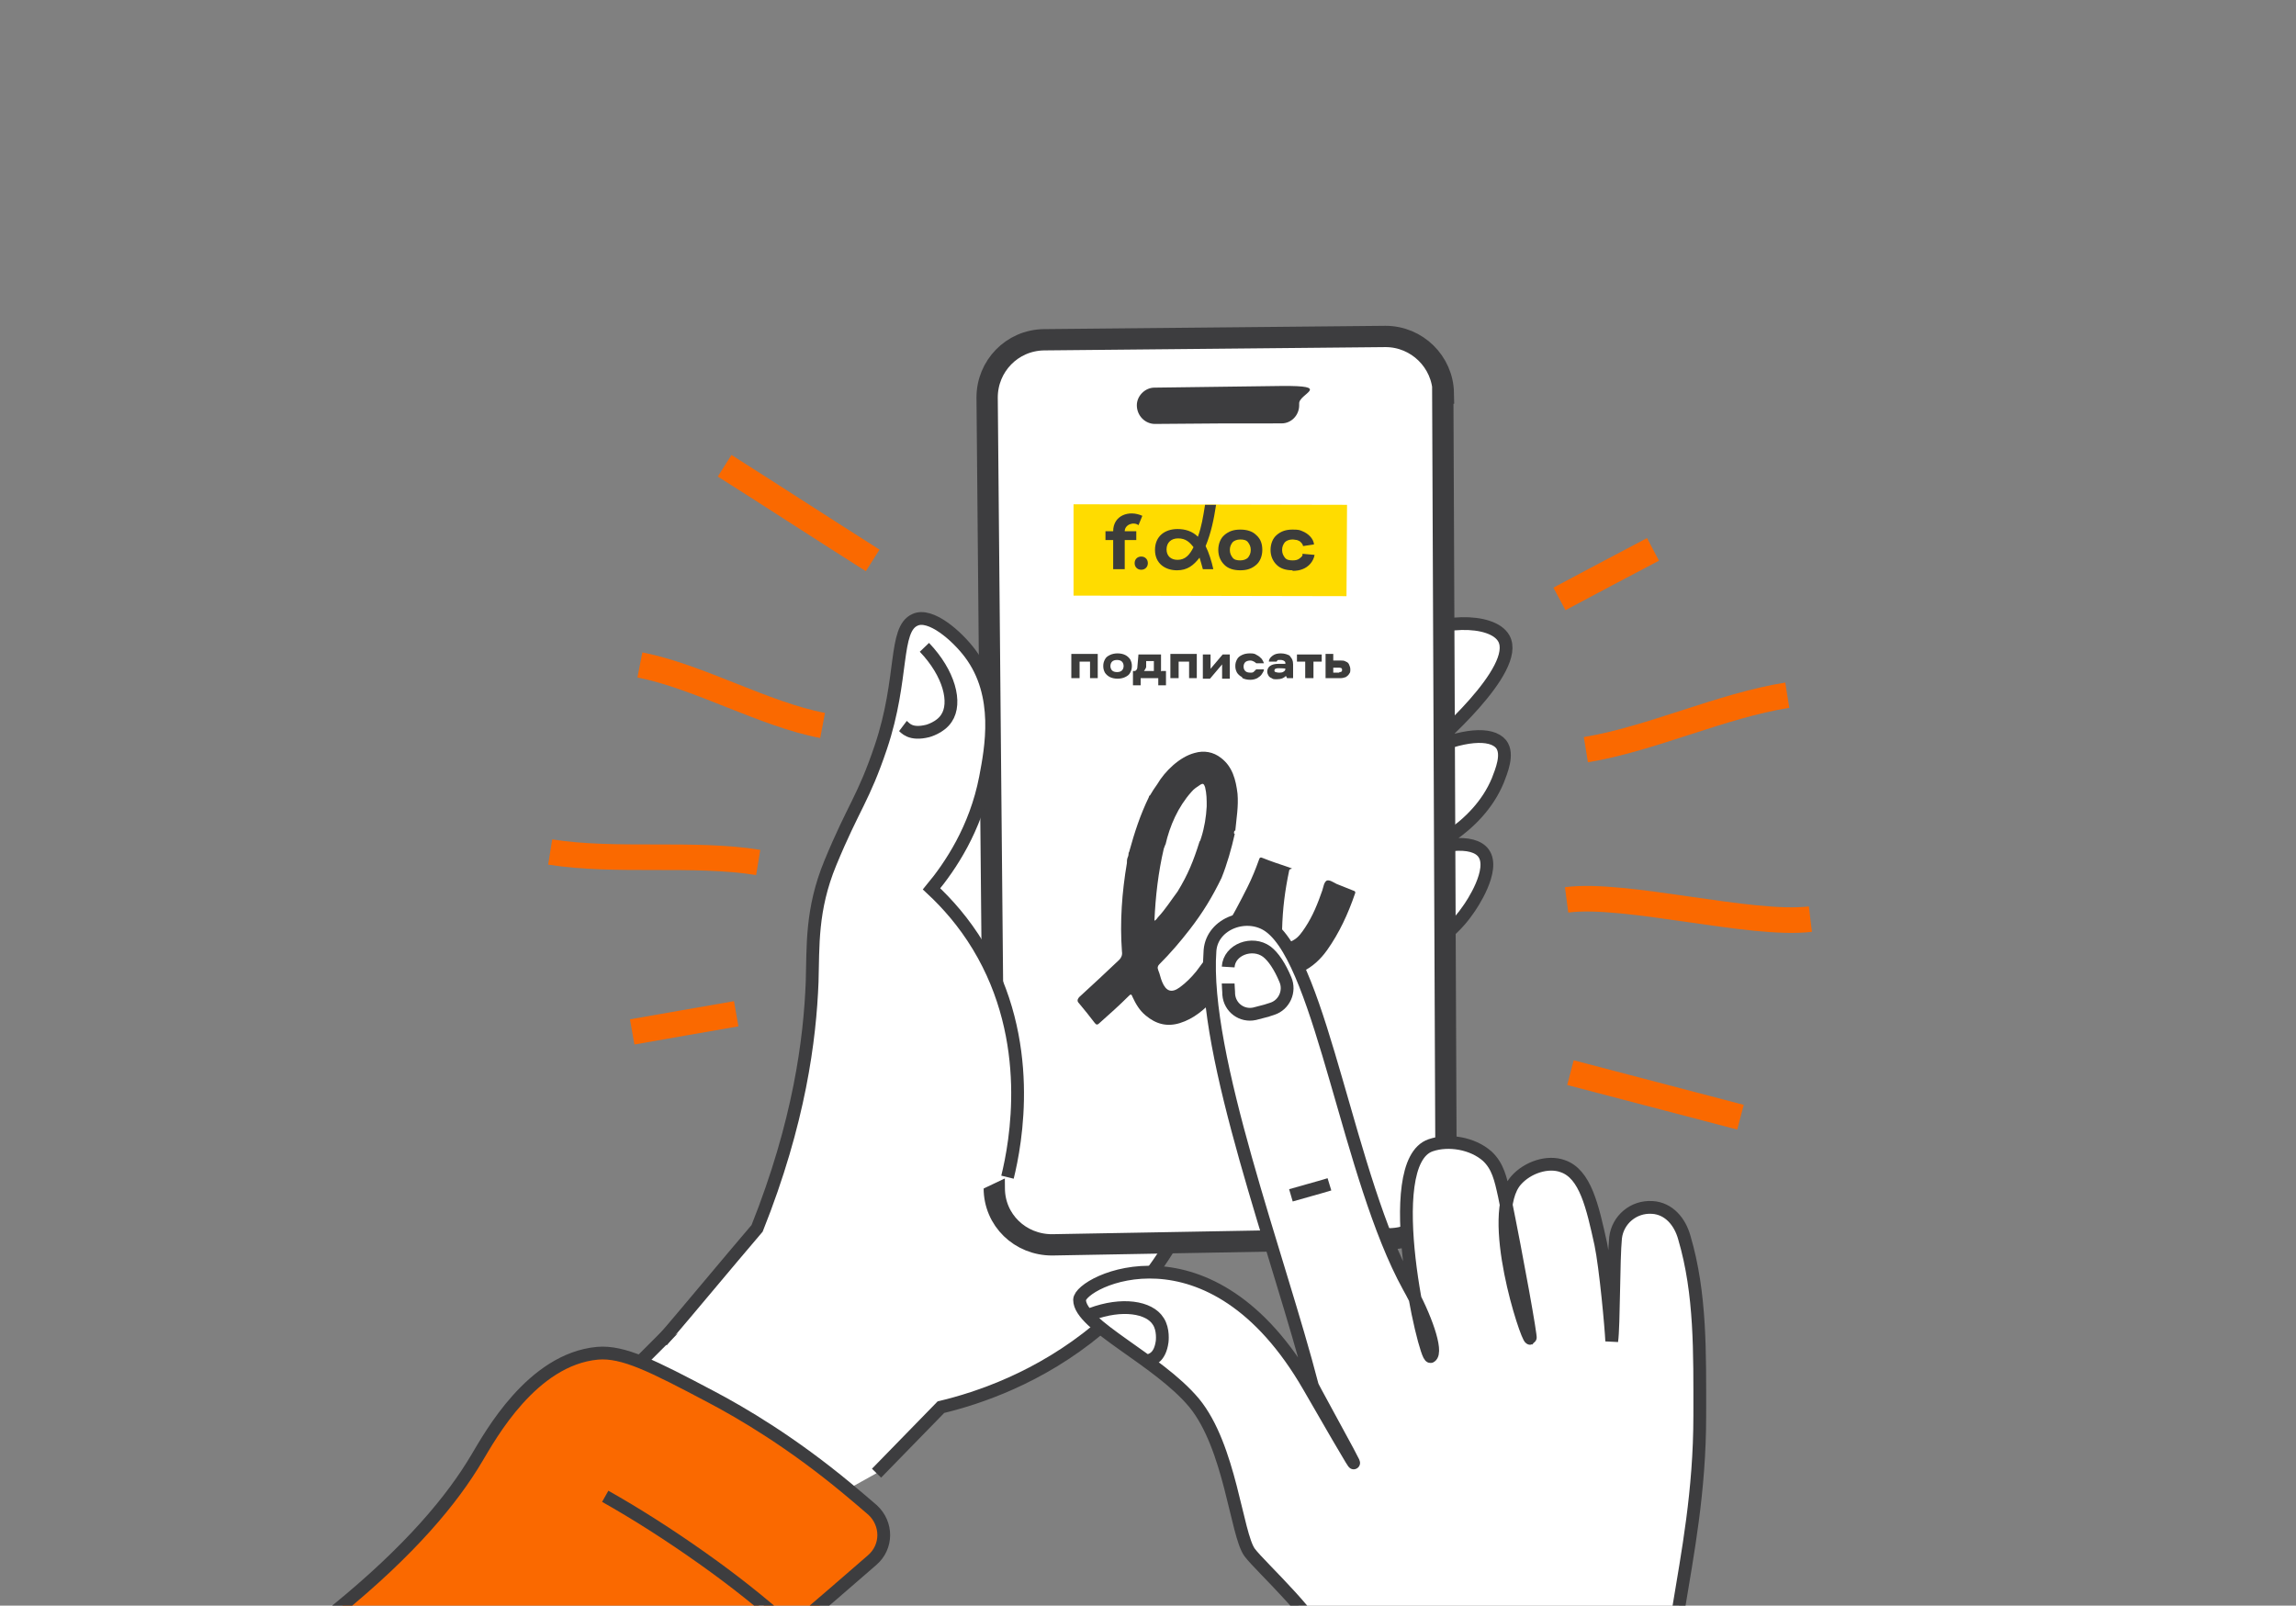 <svg width="539" height="377" viewBox="0 0 539 377" fill="none" xmlns="http://www.w3.org/2000/svg">
<rect x="0" y="0" width="539" height="377" fill="#808080" stroke="none"/>
<g clip-path="url(#clip0_12222_897)">
<path d="M205.771 345.901C210.809 340.733 215.847 335.566 220.886 330.398C229.541 328.331 244.01 323.551 257.704 312.183C294.393 281.695 288.063 231.57 287.03 221.364C285.479 204.699 278.245 165.039 259.642 161.68C236.905 157.546 209.388 216.455 199.311 238.029C189.364 259.216 183.68 277.561 180.45 289.575C167.79 302.235 155.129 315.025 142.34 327.685C159.134 336.212 175.799 344.738 192.594 353.264" fill="white"/>
<path d="M205.771 345.901C210.809 340.733 215.847 335.566 220.886 330.398C229.541 328.331 244.01 323.551 257.704 312.183C294.393 281.695 288.063 231.57 287.03 221.364C285.479 204.699 278.245 165.039 259.642 161.68C236.905 157.546 209.388 216.455 199.311 238.029C189.364 259.216 183.68 277.561 180.45 289.575C167.79 302.235 155.129 315.025 142.34 327.685C159.134 336.212 175.799 344.738 192.594 353.264" stroke="#3D3D3F" stroke-width="3" stroke-miterlimit="10"/>
<path d="M329.532 150.57C337.025 145.273 350.331 145.015 353.044 149.924C357.049 157.158 336.766 174.599 334.699 176.407C343.226 172.402 350.073 171.886 352.398 174.728C354.207 177.053 352.398 181.187 351.623 183.254C346.843 194.752 334.441 200.178 328.498 202.374C337.8 197.594 345.939 197.077 348.264 200.307C351.106 204.183 345.422 212.58 344.647 213.613C339.996 220.46 333.407 223.302 330.307 224.465C317.517 189.843 316.096 160.259 329.661 150.699L329.532 150.57Z" fill="white" stroke="#3D3D3F" stroke-width="3" stroke-miterlimit="10"/>
<path d="M338.701 92.306C338.96 154.058 339.218 215.68 339.477 277.432C339.477 284.795 333.663 290.738 326.299 290.867C299.816 291.384 273.462 291.771 246.978 292.288C239.486 292.288 233.414 286.475 233.414 278.982C232.897 217.101 232.251 155.221 231.734 93.34C231.734 85.976 237.548 79.904 245.041 79.775C271.782 79.517 298.524 79.258 325.266 79C332.63 79 338.701 84.943 338.831 92.306H338.701Z" fill="white" stroke="#3D3D3F" stroke-width="5" stroke-miterlimit="10"/>
<path d="M304.989 94.889V95.148C304.989 97.473 303.181 99.411 300.855 99.411C288.582 99.411 283.415 99.411 271.142 99.54C268.817 99.54 266.879 97.602 266.879 95.148C266.879 92.952 268.817 91.014 271.013 91.014C283.286 90.885 288.453 90.755 300.726 90.626C312.999 90.497 304.86 92.435 304.989 94.76V94.889Z" fill="#3D3D3F"/>
<path d="M155.387 314.897C162.88 306.112 170.243 297.198 177.736 288.413C187.684 263.48 190.138 243.973 190.655 230.537C190.913 222.14 190.396 213.614 194.918 202.633C200.473 189.197 202.669 187.647 206.803 175.374C212.229 159.226 209.775 147.728 214.813 145.532C218.43 143.853 224.631 149.278 227.732 153.412C235.095 163.231 232.641 175.762 231.349 182.609C229.023 194.623 223.081 203.408 218.689 208.705C222.435 212.193 226.311 216.585 229.669 222.14C243.105 244.36 238.454 268.518 236.516 276.399" fill="white"/>
<path d="M155.387 314.897C162.88 306.112 170.243 297.198 177.736 288.413C187.684 263.48 190.138 243.973 190.655 230.537C190.913 222.14 190.396 213.614 194.918 202.633C200.473 189.197 202.669 187.647 206.803 175.374C212.229 159.226 209.775 147.728 214.813 145.532C218.43 143.853 224.631 149.278 227.732 153.412C235.095 163.231 232.641 175.762 231.349 182.609C229.023 194.623 223.081 203.408 218.689 208.705C222.435 212.193 226.311 216.585 229.669 222.14C243.105 244.36 238.454 268.518 236.516 276.399" stroke="#3D3D3F" stroke-width="3" stroke-miterlimit="10"/>
<path d="M140.272 317.739C146.344 317.222 153.191 320.71 166.884 327.944C174.248 331.82 185.875 338.667 198.923 349.519C201.119 351.327 203.057 353.007 204.865 354.557C208.353 357.787 208.353 363.212 204.736 366.313C198.535 371.739 192.334 377.036 186.004 382.461C184.195 387.371 181.612 394.088 177.994 401.969C162.104 436.72 134.2 497.696 85.626 504.543C58.367 508.29 23.745 495.113 8.372 467.725C-0.284 452.223 -0.413 436.462 0.233 427.677C72.448 390.083 100.482 361.791 111.98 342.284C115.08 337.117 124.898 319.16 140.272 317.739Z" fill="#FA6900" stroke="#3D3D3F" stroke-width="3" stroke-miterlimit="10"/>
<path d="M184.843 381.685C179.03 376.518 172.441 371.221 164.948 365.924C156.939 360.24 149.187 355.331 142.082 351.326" fill="white"/>
<path d="M184.843 381.685C179.03 376.518 172.441 371.221 164.948 365.924C156.939 360.24 149.187 355.331 142.082 351.326" stroke="#3D3D3F" stroke-width="3" stroke-miterlimit="10"/>
<path d="M211.973 170.465C212.489 170.853 213.652 172.661 217.786 171.628C217.786 171.628 220.757 170.853 222.178 168.656C224.633 165.039 222.824 158.063 217.011 151.991" fill="white"/>
<path d="M211.973 170.465C212.489 170.853 213.652 172.661 217.786 171.628C217.786 171.628 220.757 170.853 222.178 168.656C224.633 165.039 222.824 158.063 217.011 151.991" stroke="#3D3D3F" stroke-width="3" stroke-miterlimit="10"/>
<path fill-rule="evenodd" clip-rule="evenodd" d="M252.02 118.402L316.226 118.532L316.096 139.977L252.02 139.847V118.402Z" fill="#FFDC00"/>
<path fill-rule="evenodd" clip-rule="evenodd" d="M266.363 132.225C266.363 133.129 267.009 133.775 267.914 133.775C268.818 133.775 269.464 133.129 269.464 132.225C269.464 131.321 268.818 130.675 267.914 130.675C267.009 130.675 266.363 131.321 266.363 132.225Z" fill="#3C3C3B"/>
<path fill-rule="evenodd" clip-rule="evenodd" d="M303.437 133.904C301.887 133.904 300.595 133.516 299.691 132.612C298.786 131.707 298.27 130.545 298.27 129.124C298.27 127.703 298.786 126.411 299.691 125.636C300.724 124.731 301.887 124.344 303.437 124.344C304.987 124.344 305.116 124.473 305.762 124.731C307.054 125.248 308.346 126.411 308.475 127.832L305.892 128.219C305.892 127.832 305.504 127.444 305.246 127.186C305.116 127.057 304.858 126.927 304.471 126.798C304.212 126.798 303.825 126.669 303.437 126.669C302.662 126.669 302.016 126.927 301.628 127.315C301.241 127.832 300.982 128.349 300.982 129.124C300.982 129.899 301.241 130.416 301.628 130.932C302.016 131.449 302.662 131.578 303.437 131.578C304.212 131.578 304.6 131.449 304.987 131.191C305.375 130.932 305.633 130.674 305.762 130.416V130.028C305.892 130.028 308.605 130.286 308.605 130.286C308.346 131.837 307.183 133.128 305.762 133.645C305.116 133.904 304.341 134.033 303.437 134.033V133.904Z" fill="#3C3C3B"/>
<path fill-rule="evenodd" clip-rule="evenodd" d="M291.167 131.578C291.943 131.578 292.589 131.32 292.976 130.932C293.364 130.416 293.622 129.899 293.622 129.124C293.622 128.349 293.364 127.832 292.976 127.315C292.589 126.798 291.943 126.669 291.167 126.669C290.392 126.669 289.746 126.927 289.359 127.315C288.971 127.832 288.713 128.349 288.713 129.124C288.713 129.899 288.971 130.416 289.359 130.932C289.746 131.449 290.392 131.578 291.167 131.578ZM291.167 133.904C289.617 133.904 288.325 133.516 287.421 132.612C286.517 131.707 286 130.545 286 129.124C286 127.703 286.517 126.411 287.421 125.636C288.455 124.731 289.617 124.344 291.167 124.344C292.718 124.344 294.01 124.731 294.914 125.636C295.947 126.54 296.335 127.703 296.335 129.124C296.335 130.545 295.818 131.837 294.914 132.612C293.88 133.516 292.718 133.904 291.167 133.904Z" fill="#3C3C3B"/>
<path fill-rule="evenodd" clip-rule="evenodd" d="M264.037 126.799V133.646H261.324V126.799H259.516V124.732H261.324C261.324 120.986 265.071 119.694 268.171 121.115L267.267 123.311C266.104 122.407 264.037 123.182 264.037 124.732H266.75V126.799H264.037Z" fill="#3C3C3B"/>
<path fill-rule="evenodd" clip-rule="evenodd" d="M282.38 133.646C282.122 132.613 281.863 131.838 281.605 130.933C280.184 132.742 278.763 133.905 276.308 133.905C273.595 133.905 271.141 132.354 271.141 129.125C271.141 125.895 273.466 124.215 276.437 124.215C278.246 124.215 279.925 124.732 281.217 126.024C282.122 123.44 282.38 121.632 282.897 118.531H285.48C284.964 121.89 284.318 125.12 283.026 128.22C283.801 129.771 284.447 131.838 284.834 133.646H282.38ZM280.184 128.479C279.279 127.316 278.375 126.412 276.566 126.412C274.887 126.412 273.854 127.445 273.854 128.995C273.854 130.546 274.887 131.45 276.437 131.45C278.246 131.45 279.279 130.287 280.184 128.479Z" fill="#3C3C3B"/>
<path d="M289.87 195.786C289.094 199.274 288.061 202.891 286.769 206.12C284.573 210.642 282.377 214.259 279.276 218.264C277.08 221.106 274.755 223.819 272.171 226.403C271.783 226.79 271.654 227.178 271.913 227.824C272.3 228.728 272.429 229.633 272.817 230.537C273.721 232.733 275.013 233.25 276.951 231.829C278.372 230.795 279.664 229.503 280.826 228.082C285.606 221.881 289.353 215.293 292.841 208.317C293.874 206.25 294.779 204.053 295.554 201.857C295.683 201.341 295.941 201.211 296.458 201.47C298.396 202.245 300.334 202.891 302.272 203.537C304.209 204.183 302.788 203.795 302.659 204.312C301.626 209.221 301.109 213.355 300.98 218.264C300.98 218.652 300.98 219.039 301.109 219.556C301.367 221.235 302.272 221.623 303.693 220.719C304.855 220.073 305.63 218.91 306.406 217.747C308.214 215.034 309.377 212.063 310.41 209.092C310.669 208.317 310.798 207.154 311.444 206.766C312.09 206.508 312.994 207.154 313.769 207.542C315.061 208.058 316.353 208.575 317.645 209.092C318.162 209.221 318.291 209.479 318.032 209.996C316.482 214.518 314.415 219.039 311.573 223.044C310.023 225.24 308.085 227.049 305.63 228.212C300.851 230.149 295.812 228.212 294.262 223.044C294.262 222.786 294.262 222.527 293.874 222.398C293.487 222.527 293.358 222.915 293.228 223.302C290.774 227.307 288.19 230.924 285.09 234.542C282.764 236.996 280.31 239.192 276.951 240.226C273.98 241.13 271.396 240.484 268.941 238.417C267.52 237.255 266.616 235.704 265.841 234.025C265.582 233.25 265.324 233.508 264.936 233.896C262.74 236.092 260.415 238.159 258.09 240.226C257.573 240.743 257.314 240.613 256.927 240.097C255.764 238.546 254.601 237.125 253.31 235.575C252.793 235.058 252.922 234.671 253.31 234.154C256.539 231.183 259.64 228.341 262.74 225.369C263.257 224.853 263.515 224.207 263.386 223.432C262.869 216.455 263.386 209.479 264.549 202.632C264.549 202.245 264.549 201.857 264.678 201.47C264.807 201.211 264.936 200.824 264.936 200.436C264.936 200.436 264.936 200.178 265.066 200.049C266.357 195.398 267.649 191.393 269.716 187.13C269.716 187.001 269.716 186.872 269.975 186.742C270.491 185.838 271.008 185.063 271.654 184.159C273.463 181.058 276.951 177.699 280.439 176.795C282.635 176.149 284.831 176.537 286.64 177.958C289.353 180.025 290.128 183.125 290.516 186.355C290.774 189.326 290.257 192.168 289.999 195.01C289.74 195.01 289.611 195.398 289.74 195.786H289.87ZM273.592 198.24C273.463 198.628 273.334 198.886 273.204 199.274C271.913 204.829 271.267 210.384 271.008 216.197C271.525 215.939 271.654 215.551 271.913 215.293C273.592 213.484 274.884 211.417 276.434 209.35C278.889 205.345 280.181 202.116 281.602 197.594C281.86 197.336 281.86 196.948 281.989 196.69C282.764 194.235 283.152 191.781 283.281 189.326C283.281 187.776 283.281 186.355 282.893 184.805C282.635 184.159 282.506 183.771 281.731 184.288C280.956 184.805 280.31 185.192 279.664 185.967C276.563 189.455 274.625 193.848 273.592 198.369V198.24Z" fill="#3D3D3F"/>
<path d="M311.83 387.886C310.538 381.039 295.811 367.862 293.356 364.503C290.256 360.24 288.835 339.699 280.308 329.364C271.782 319.159 253.438 311.149 253.438 305.206C253.438 300.943 284.184 285.441 307.309 325.618C330.433 365.795 308.084 325.747 308.084 325.36C300.203 294.871 282.246 247.847 284.055 223.172C284.572 216.713 292.969 213.742 298.136 217.617C310.28 226.661 316.61 276.527 330.692 302.106C334.567 308.953 337.538 317.35 335.859 318.513C334.567 319.417 323.715 273.039 335.859 268.905C339.993 267.484 345.677 268.388 349.165 271.489C351.62 273.814 352.266 276.656 353.17 280.79C356.271 296.034 359.5 314.12 359.242 314.25C358.467 314.379 348.778 285.312 355.883 277.173C358.596 274.072 363.376 272.522 366.864 273.814C372.161 275.623 373.84 283.245 375.778 292.029C376.941 297.584 378.232 311.795 378.362 314.895C378.878 311.278 378.749 295.647 379.266 290.608C379.783 286.345 383.529 283.245 387.792 283.503H387.921C391.797 283.761 394.381 286.862 395.414 290.608C399.29 303.785 399.032 317.479 399.032 332.336C399.032 350.164 396.19 364.633 393.993 378.068" fill="white"/>
<path d="M311.83 387.886C310.538 381.039 295.811 367.862 293.356 364.503C290.256 360.24 288.835 339.699 280.308 329.364C271.782 319.159 253.438 311.149 253.438 305.206C253.438 300.943 284.184 285.441 307.309 325.618C330.433 365.795 308.084 325.747 308.084 325.36C300.203 294.871 282.246 247.847 284.055 223.172C284.572 216.713 292.969 213.742 298.136 217.617C310.28 226.661 316.61 276.527 330.692 302.106C334.567 308.953 337.538 317.35 335.859 318.513C334.567 319.417 323.715 273.039 335.859 268.905C339.993 267.484 345.677 268.388 349.165 271.489C351.62 273.814 352.266 276.656 353.17 280.79C356.271 296.034 359.5 314.12 359.242 314.25C358.467 314.379 348.778 285.312 355.883 277.173C358.596 274.072 363.376 272.522 366.864 273.814C372.161 275.623 373.84 283.245 375.778 292.029C376.941 297.584 378.232 311.795 378.362 314.895C378.878 311.278 378.749 295.647 379.266 290.608C379.783 286.345 383.529 283.245 387.792 283.503H387.921C391.797 283.761 394.381 286.862 395.414 290.608C399.29 303.785 399.032 317.479 399.032 332.336C399.032 350.164 396.19 364.633 393.993 378.068" stroke="#3D3D3F" stroke-width="3" stroke-miterlimit="10"/>
<path d="M269.846 319.417C270.363 319.159 272.301 318.771 272.817 315.025C272.817 315.025 273.205 312.183 271.913 310.245C269.846 306.886 263.387 305.853 256.152 308.566" stroke="#3D3D3F" stroke-width="3" stroke-miterlimit="10"/>
<path d="M312.094 278.077C309.123 278.981 306.151 279.757 303.051 280.661Z" fill="white"/>
<path d="M312.094 278.077C309.123 278.981 306.151 279.757 303.051 280.661" stroke="#3D3D3F" stroke-width="3" stroke-miterlimit="10"/>
<path d="M288.32 227.048C288.579 222.914 294.005 220.977 297.363 223.431C298.914 224.594 300.464 226.919 301.756 230.02C302.918 232.733 301.497 235.962 298.655 236.867C295.813 237.771 297.88 237.125 297.493 237.254C296.459 237.513 295.555 237.771 294.521 238.029C291.55 238.675 288.708 236.608 288.45 233.508C288.45 232.603 288.32 231.699 288.32 230.924" fill="white"/>
<path d="M288.32 227.048C288.579 222.914 294.005 220.977 297.363 223.431C298.914 224.594 300.464 226.919 301.756 230.02C302.918 232.733 301.497 235.962 298.655 236.867C295.813 237.771 297.88 237.125 297.493 237.254C296.459 237.513 295.555 237.771 294.521 238.029C291.55 238.675 288.708 236.608 288.45 233.508C288.45 232.603 288.32 231.699 288.32 230.924" stroke="#3D3D3F" stroke-width="3" stroke-miterlimit="10"/>
<path d="M253.309 159.224H251.5V153.54H257.701V159.224H255.892V155.349H253.438V159.224H253.309Z" fill="#3C3C3B"/>
<path d="M260.546 158.966C260.03 158.708 259.642 158.32 259.384 157.933C259.125 157.416 258.996 157.028 258.996 156.382C258.996 155.736 259.125 155.349 259.384 154.832C259.642 154.315 260.03 154.057 260.546 153.799C261.063 153.54 261.709 153.411 262.355 153.411C263.001 153.411 263.647 153.54 264.164 153.799C264.68 154.057 265.068 154.445 265.326 154.832C265.585 155.349 265.714 155.736 265.714 156.382C265.714 157.028 265.585 157.416 265.326 157.933C265.068 158.449 264.68 158.708 264.164 158.966C263.647 159.225 263.001 159.354 262.355 159.354C261.709 159.354 261.063 159.225 260.546 158.966ZM263.388 157.416C263.647 157.158 263.776 156.77 263.776 156.382C263.776 155.995 263.647 155.607 263.388 155.349C263.13 155.091 262.743 154.961 262.226 154.961C261.709 154.961 261.321 155.091 261.063 155.349C260.805 155.607 260.676 155.995 260.676 156.382C260.676 156.77 260.805 157.158 261.063 157.416C261.321 157.674 261.709 157.803 262.226 157.803C262.743 157.803 263.13 157.674 263.388 157.416Z" fill="#3C3C3B"/>
<path d="M272.686 157.546H273.72V160.904H271.911V159.225H267.777V160.904H265.969V157.546H266.485C266.873 157.287 267.002 157.029 267.002 156.641L267.261 153.67H272.557V157.675L272.686 157.546ZM270.878 157.546V155.22H269.069V156.641C268.94 157.029 268.682 157.416 268.552 157.546H271.007H270.878Z" fill="#3C3C3B"/>
<path d="M276.563 159.224H274.754V153.54H280.955V159.224H279.146V155.349H276.692V159.224H276.563Z" fill="#3C3C3B"/>
<path d="M284.184 157.029L287.026 153.67H288.705V159.354H286.897V155.995L284.054 159.354H282.375V153.67H284.184V157.029Z" fill="#3C3C3B"/>
<path d="M291.55 158.966C291.033 158.708 290.646 158.32 290.388 157.933C290.129 157.416 290 157.028 290 156.382C290 155.736 290.129 155.349 290.388 154.832C290.646 154.315 291.033 154.057 291.55 153.799C292.067 153.54 292.713 153.411 293.359 153.411C294.005 153.411 294.522 153.411 295.038 153.799C295.555 154.057 295.813 154.315 296.201 154.703C296.459 155.091 296.589 155.349 296.718 155.736H294.909C294.909 155.736 294.651 155.478 294.392 155.349C294.134 155.22 293.876 155.091 293.488 155.091C293.1 155.091 292.584 155.22 292.325 155.478C292.067 155.737 291.938 156.124 291.938 156.512C291.938 156.899 292.067 157.287 292.325 157.545C292.584 157.803 292.971 157.933 293.488 157.933C294.005 157.933 294.134 157.933 294.392 157.674C294.651 157.416 294.78 157.287 294.909 157.158H296.718C296.718 157.545 296.459 157.933 296.201 158.32C295.943 158.708 295.555 158.966 295.167 159.225C294.651 159.483 294.134 159.612 293.488 159.612C292.842 159.612 292.196 159.483 291.679 159.225L291.55 158.966Z" fill="#3C3C3B"/>
<path d="M302.789 154.057C303.306 154.574 303.564 155.091 303.564 155.995V159.225H302.143L301.885 158.708C301.368 159.225 300.722 159.483 299.818 159.483C298.913 159.483 298.913 159.483 298.526 159.225C298.138 159.095 297.88 158.837 297.751 158.579C297.621 158.32 297.492 158.062 297.492 157.674C297.492 157.158 297.751 156.641 298.138 156.382C298.655 155.995 299.301 155.866 300.205 155.866H301.755C301.755 155.607 301.755 155.349 301.497 155.22C301.368 155.091 300.98 154.961 300.722 154.961C300.463 154.961 300.205 154.961 300.076 154.961C299.947 154.961 299.818 155.091 299.688 155.349H297.88C297.88 154.703 298.267 154.315 298.784 153.928C299.301 153.54 299.947 153.411 300.722 153.411C301.497 153.411 302.401 153.67 302.918 154.057H302.789ZM301.368 157.674C301.626 157.545 301.755 157.287 301.755 157.028C301.755 156.899 300.205 156.899 300.205 156.899C299.818 156.899 299.688 156.899 299.43 157.028C299.301 157.028 299.172 157.287 299.172 157.416C299.172 157.545 299.172 157.674 299.43 157.803C299.559 157.803 299.818 157.933 300.205 157.933C300.593 157.933 301.109 157.933 301.368 157.674Z" fill="#3C3C3B"/>
<path d="M308.215 159.225H306.407V155.349H304.469V153.67H310.282V155.349H308.344V159.225H308.215Z" fill="#3C3C3B"/>
<path d="M314.801 155.09C315.188 155.09 315.576 155.09 315.964 155.349C316.351 155.478 316.609 155.736 316.739 156.124C316.868 156.382 316.997 156.77 316.997 157.157C316.997 157.545 316.997 157.932 316.739 158.191C316.609 158.449 316.351 158.708 315.964 158.966C315.576 159.095 315.188 159.224 314.801 159.224H311.184V153.54H312.992V155.09H314.801ZM314.413 157.803C314.672 157.803 314.801 157.803 314.93 157.674C315.059 157.545 315.059 157.416 315.059 157.286C315.059 157.157 315.059 157.028 314.93 156.899C314.93 156.899 314.672 156.77 314.413 156.77H312.992V157.932H314.413V157.803Z" fill="#3C3C3B"/>
<path d="M204.865 131.58C193.238 124.216 181.74 116.723 170.113 109.359" stroke="#FA6900" stroke-width="6" stroke-miterlimit="10"/>
<path d="M193.109 170.336C179.415 167.752 164.042 158.838 150.219 156.125" stroke="#FA6900" stroke-width="6" stroke-miterlimit="10"/>
<path d="M177.993 202.503C162.878 200.049 144.533 202.503 129.16 200.049" stroke="#FA6900" stroke-width="6" stroke-miterlimit="10"/>
<path d="M172.827 238.029C162.492 239.838 158.616 240.484 148.41 242.292" stroke="#FA6900" stroke-width="6" stroke-miterlimit="10"/>
<path d="M368.672 251.853C381.978 255.341 395.284 258.829 408.591 262.317" stroke="#FA6900" stroke-width="6" stroke-miterlimit="10"/>
<path d="M367.77 211.287C381.593 209.479 411.047 217.488 425 215.809" stroke="#FA6900" stroke-width="6" stroke-miterlimit="10"/>
<path d="M372.293 176.02C387.408 173.565 404.073 165.685 419.576 163.23" stroke="#FA6900" stroke-width="6" stroke-miterlimit="10"/>
<path d="M366.09 140.623C375.262 135.714 378.75 133.905 388.052 128.996" stroke="#FA6900" stroke-width="6" stroke-miterlimit="10"/>
</g>
<defs>
<clipPath id="clip0_12222_897">
<rect width="539" height="377" fill="white"/>
</clipPath>
</defs>
</svg>
